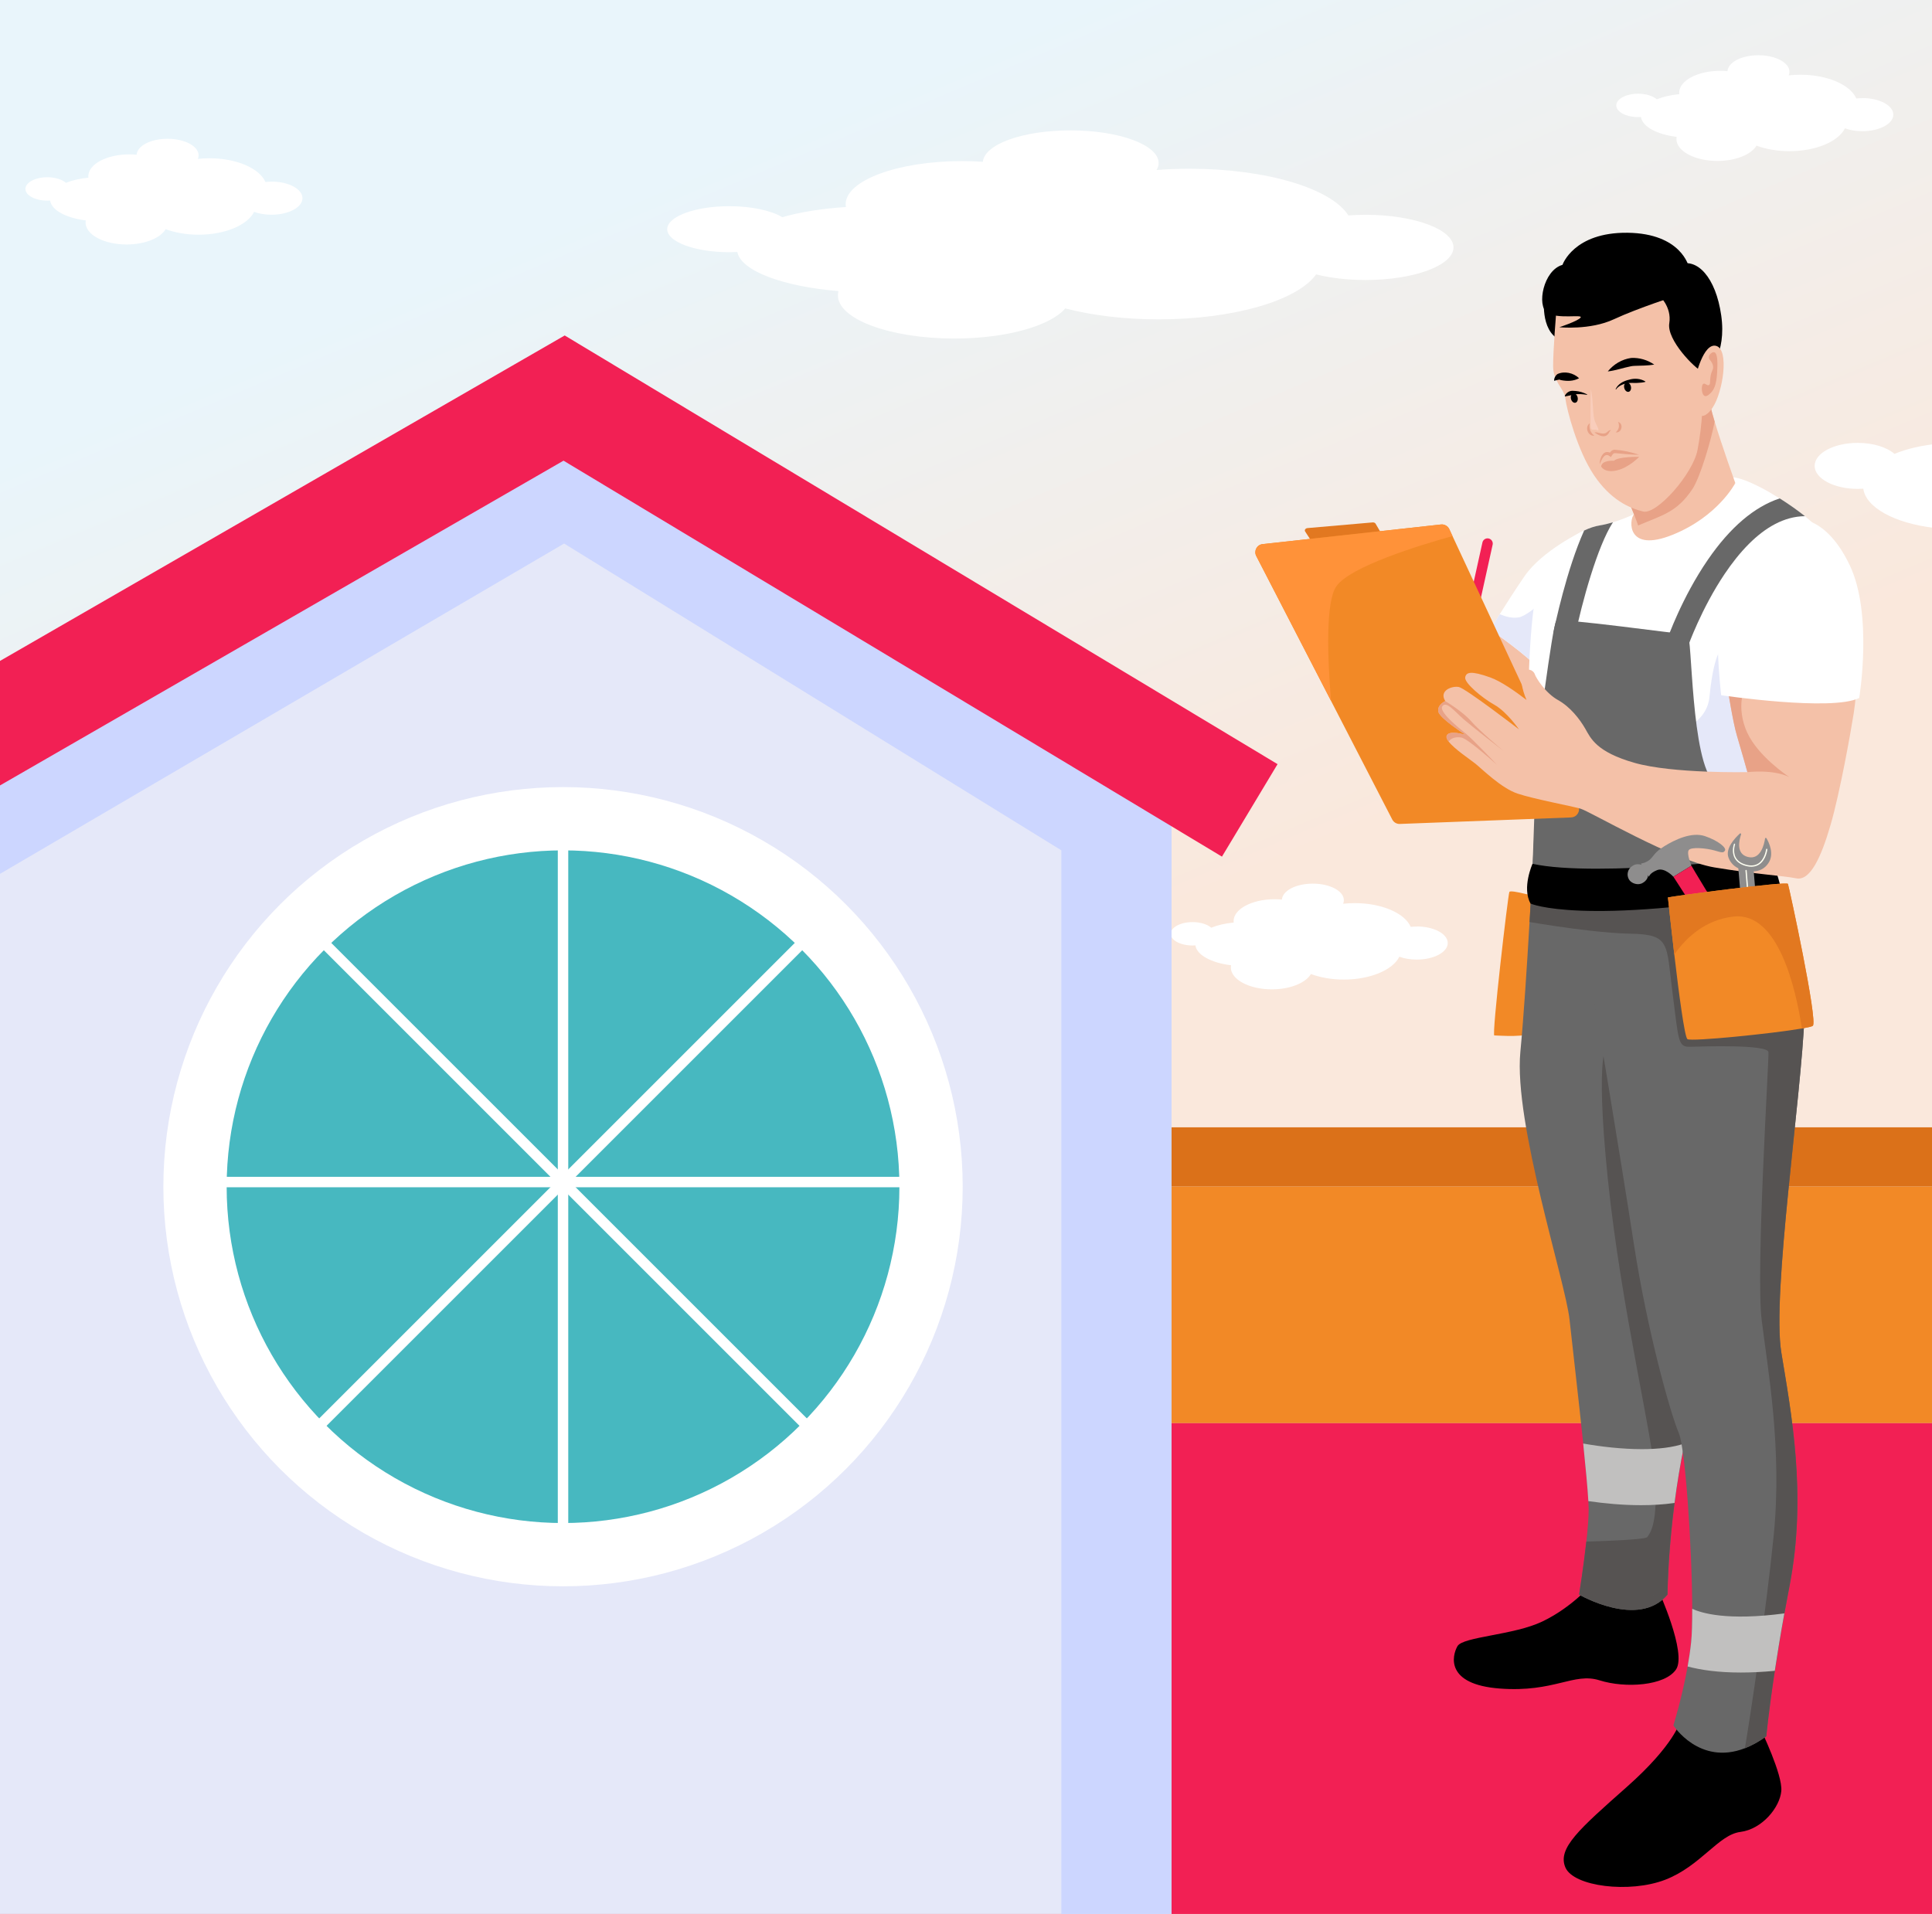 <?xml version="1.0" encoding="UTF-8"?>
<svg id="main_group" data-name="main group" xmlns="http://www.w3.org/2000/svg" xmlns:xlink="http://www.w3.org/1999/xlink" viewBox="0 0 555 550">
  <rect x="0" y="0" width="555" height="550" fill="#333333" stroke="none"/>
  <defs>
    <clipPath id="clippath">
      <rect id="frame" width="555" height="550" style="fill: none;"/>
    </clipPath>
    <linearGradient id="_Градієнт_без_назви_5" data-name="Градієнт без назви 5" x1="219.77" y1="38.39" x2="317.83" y2="270.85" gradientUnits="userSpaceOnUse">
      <stop offset="0" stop-color="#e9f5fb"/>
      <stop offset="1" stop-color="#fae8dc"/>
    </linearGradient>
  </defs>
  <g id="main_group-2" data-name="main group">
    <g style="clip-path: url(#clippath);">
      <g id="group">
        <g id="background">
          <rect id="sky" x="-.45" width="640" height="549.88" style="fill: url(#_Градієнт_без_назви_5);"/>
          <g id="clouds">
            <path d="M392.29,61.71c-1.69,0-3.35,.06-4.95,.18-4.83-7.68-23.39-13.41-45.58-13.41-3.26,0-6.44,.12-9.51,.36,.38-.65,.59-1.32,.59-2.01,0-5.18-11.31-9.37-25.26-9.37s-24.74,4.01-25.24,9.02c-1.94-.13-3.93-.2-5.97-.2-18.47,0-33.44,5.55-33.44,12.4,0,.27,.03,.53,.08,.8-6.94,.44-13.22,1.47-18.29,2.92-3.13-1.9-8.78-3.16-15.22-3.16-9.85,0-17.83,2.96-17.83,6.61s7.98,6.61,17.83,6.61c.78,0,1.55-.02,2.31-.06,1.05,5.42,13.05,9.91,29.06,11.23-.11,.4-.16,.81-.16,1.23,0,6.85,14.97,12.4,33.44,12.4,14.94,0,27.59-3.63,31.87-8.65,7.6,1.98,16.84,3.14,26.82,3.14,21.71,0,39.96-5.48,45.25-12.92,4.04,1.02,8.93,1.62,14.19,1.62,13.95,0,25.26-4.2,25.26-9.37s-11.31-9.37-25.26-9.37Z" style="fill: #fff;"/>
            <path d="M660.42,129.71c-1.17,0-2.32,.06-3.43,.18-3.35-7.68-16.22-13.41-31.61-13.41-2.26,0-4.46,.12-6.59,.36,.27-.65,.41-1.32,.41-2.01,0-5.18-7.84-9.37-17.52-9.37s-17.16,4.01-17.5,9.02c-1.34-.13-2.73-.2-4.14-.2-12.81,0-23.19,5.55-23.19,12.4,0,.27,.02,.53,.05,.8-4.82,.44-9.17,1.47-12.69,2.92-2.17-1.9-6.09-3.16-10.55-3.16-6.83,0-12.37,2.96-12.37,6.61s5.54,6.61,12.37,6.61c.54,0,1.08-.02,1.6-.06,.73,5.42,9.05,9.91,20.15,11.23-.07,.4-.11,.81-.11,1.23,0,6.85,10.38,12.4,23.19,12.4,10.36,0,19.13-3.63,22.11-8.65,5.27,1.98,11.68,3.14,18.6,3.14,15.06,0,27.71-5.48,31.39-12.92,2.81,1.02,6.19,1.62,9.84,1.62,9.68,0,17.52-4.2,17.52-9.37s-7.84-9.37-17.52-9.37Z" style="fill: #fff;"/>
            <path d="M534.99,28.2c-.6,0-1.18,.03-1.74,.09-1.7-3.91-8.24-6.82-16.06-6.82-1.15,0-2.27,.06-3.35,.18,.14-.33,.21-.67,.21-1.02,0-2.63-3.99-4.76-8.9-4.76s-8.72,2.04-8.9,4.58c-.68-.07-1.39-.1-2.1-.1-6.51,0-11.78,2.82-11.78,6.3,0,.14,.01,.27,.03,.4-2.45,.23-4.66,.75-6.45,1.48-1.1-.96-3.09-1.61-5.36-1.61-3.47,0-6.29,1.51-6.29,3.36s2.81,3.36,6.29,3.36c.28,0,.55-.01,.81-.03,.37,2.76,4.6,5.03,10.24,5.71-.04,.21-.06,.41-.06,.62,0,3.48,5.28,6.3,11.78,6.3,5.27,0,9.72-1.85,11.23-4.4,2.68,1,5.94,1.59,9.45,1.59,7.65,0,14.08-2.79,15.95-6.56,1.43,.52,3.15,.82,5,.82,4.92,0,8.9-2.13,8.9-4.76s-3.99-4.76-8.9-4.76Z" style="fill: #fff;"/>
            <path d="M77.99,52.2c-.6,0-1.18,.03-1.74,.09-1.7-3.91-8.24-6.82-16.06-6.82-1.15,0-2.27,.06-3.35,.18,.14-.33,.21-.67,.21-1.02,0-2.63-3.99-4.76-8.9-4.76s-8.72,2.04-8.9,4.58c-.68-.07-1.39-.1-2.1-.1-6.51,0-11.78,2.82-11.78,6.3,0,.14,.01,.27,.03,.4-2.45,.23-4.66,.75-6.45,1.48-1.1-.96-3.09-1.61-5.36-1.61-3.47,0-6.29,1.51-6.29,3.36s2.81,3.36,6.29,3.36c.28,0,.55-.01,.81-.03,.37,2.76,4.6,5.03,10.24,5.71-.04,.21-.06,.41-.06,.62,0,3.48,5.28,6.3,11.78,6.3,5.27,0,9.72-1.85,11.23-4.4,2.68,1,5.94,1.59,9.45,1.59,7.65,0,14.08-2.79,15.95-6.56,1.43,.52,3.15,.82,5,.82,4.92,0,8.9-2.13,8.9-4.76s-3.99-4.76-8.9-4.76Z" style="fill: #fff;"/>
            <path d="M406.99,266.2c-.6,0-1.18,.03-1.74,.09-1.7-3.91-8.24-6.82-16.06-6.82-1.15,0-2.27,.06-3.35,.18,.14-.33,.21-.67,.21-1.02,0-2.63-3.99-4.76-8.9-4.76s-8.72,2.04-8.9,4.58c-.68-.07-1.39-.1-2.1-.1-6.51,0-11.78,2.82-11.78,6.3,0,.14,.01,.27,.03,.4-2.45,.23-4.66,.75-6.45,1.48-1.1-.96-3.09-1.61-5.36-1.61-3.47,0-6.29,1.51-6.29,3.36s2.81,3.36,6.29,3.36c.28,0,.55-.01,.81-.03,.37,2.76,4.6,5.03,10.24,5.71-.04,.21-.06,.41-.06,.62,0,3.48,5.28,6.3,11.78,6.3,5.27,0,9.72-1.85,11.23-4.4,2.68,1,5.94,1.59,9.45,1.59,7.65,0,14.08-2.79,15.95-6.56,1.43,.52,3.15,.82,5,.82,4.92,0,8.9-2.13,8.9-4.76s-3.99-4.76-8.9-4.76Z" style="fill: #fff;"/>
          </g>
        </g>
        <g id="roof">
          <rect x="-.45" y="340.88" width="640" height="68" style="fill: #f28926;"/>
          <rect x="-.45" y="323.88" width="640" height="17" style="fill: #db7119;"/>
          <rect x="-.45" y="408.88" width="640" height="141" style="fill: #f22054;"/>
        </g>
        <g id="man">
          <path d="M445.37,258.62s-5.5,35.72-5.5,37.68-9.81,1.18-10.6,1.18,3.93-40.43,4.32-41.22,8.24,1.57,11.78,2.36Z" style="fill: #f28926;"/>
          <line x1="420.64" y1="186.39" x2="427.32" y2="156.17" style="fill: none; stroke: #f22054; stroke-linecap: round; stroke-miterlimit: 10; stroke-width: 3px;"/>
          <path d="M482.66,494.53s-1.57,6.67-15.31,18.84c-13.74,12.17-20.02,17.66-17.66,23.16s18.45,7.46,28.65,3.53c10.21-3.93,15.31-12.95,21.59-13.74s11.38-7.07,11.78-11.78-5.89-17.66-5.89-17.66l-23.16-2.36Z"/>
          <path d="M456.76,455.67s-5.5,6.28-13.74,10.21-22.77,4.32-24.34,7.07-3.53,10.99,12.17,12.17c15.7,1.18,21.2-4.71,28.65-2.36s18.84,1.57,21.98-3.14-5.1-22.77-5.1-22.77l-19.63-1.18Z"/>
          <polygon points="430.48 178.4 421.53 191.28 440.24 208.99 446.16 185.37 430.48 178.4" style="fill: #f4c1a8;"/>
          <path d="M454.72,152.59s-.94,4.89-2.34,11.27c-2.8,12.83-7.43,31.68-9.87,28.77-3.65-4.36-14.41-11.74-14.41-11.74,0,0,1.07-1.78,2.74-4.45,1.84-2.94,4.4-6.95,7.08-10.86,5.1-7.46,16.8-13,16.8-13Z" style="fill: #fff;"/>
          <path d="M452.38,163.86c-2.8,12.83-7.43,31.68-9.87,28.77-3.65-4.36-14.41-11.74-14.41-11.74,0,0,1.07-1.78,2.74-4.45,1.61,.72,3.59,1.27,5.51,.92,3.51-.64,12.7-10,16.03-13.5Z" style="fill: #e5e8f9;"/>
          <path d="M517.14,201.96c-.77,5.14-1.57,10.23-2.38,15.05-2.78,16.57-5.55,29.88-6.59,30.62-2.75,1.96-67.12-1.96-67.12-1.96,0,0-.19-5.33-.46-12.17-.4-10.15-.95-23.62-1.3-27.81-.58-7.01,.18-32.64,3.32-40.49,2.37-5.92,7.63-10.5,12.44-12.77,1.57-.75,3.09-1.24,4.44-1.46,1.29-.21,2.59-.53,3.84-.91,1.14-.35,2.23-.73,3.2-1.11,2.54-.99,4.34-1.92,4.34-1.92,0,0,21.59-10.48,27.01-9.91,1.93,.2,4.68,1.28,7.67,2.81,1.86,.95,3.8,2.08,5.7,3.27,2.64,1.66,5.18,3.46,7.24,5.11h0c.77,.62,1.47,1.22,2.08,1.78t0,0h0c2.76,2.53,.12,27.72-3.47,51.88Z" style="fill: #fff;"/>
          <path d="M514.76,217.01c-2.78,16.57-5.55,29.88-6.59,30.62-2.75,1.96-67.12-1.96-67.12-1.96,0,0-.19-5.33-.46-12.17,2.9-9.98,6.93-19.82,11.46-19.23,9.05,1.17,37.67,0,39.02-14,1.35-14,4.07-14.43,4.07-14.43l14.21,1.74,5.41,29.44Z" style="fill: #e5e8f9;"/>
          <path d="M485.01,409.73c-.09,.38-.18,.77-.26,1.15-.29,1.28-.57,2.55-.83,3.82-.17,.82-.34,1.64-.5,2.46-1,5.12-1.77,10.06-2.37,14.65-1.98,15.18-2.02,26.33-2.02,26.33-8.35,9.92-25.4,0-25.4,0,0,0,1.27-7.86,2.08-15.23,.38-3.47,.66-6.83,.66-9.22,0-.62-.03-1.43-.08-2.41-.21-3.7-.78-9.76-1.48-16.54-1.36-13.13-3.22-28.96-3.93-35.61-1.18-10.99-16.09-56.52-14.13-76.94,.93-9.67,1.89-24.44,2.64-37.3,.16-2.84,.32-5.58,.46-8.16,.58-10.41,.95-18.08,.95-18.08l22.81,2.73,19.45,2.32s.21,3.82,.54,10.32c.53,10.34,1.34,27.44,2.07,46.7,1.59,42.15,2.72,94.61-.66,109Z" style="fill: #686868;"/>
          <path d="M484.74,410.87c-5.64,24.66-5.72,47.26-5.72,47.26-8.35,9.92-25.4,0-25.4,0,0,0,1.27-7.86,2.08-15.23,7.46-.22,17.06-.63,17.52-1.31,.77-1.12,2.77-3.2,2.38-15.37s-9.81-49.46-13.72-87.46c-3.9-38,0-38.79,0-38.79l13.32-4.07,9.54,114.96Z" style="fill: #565352;"/>
          <path d="M483.91,414.69c-1.25,5.99-2.18,11.8-2.87,17.11-3.16,.46-6.41,.64-9.64,.64-5.35,0-10.61-.51-15.12-1.17-.21-3.7-.78-9.76-1.48-16.54,5.25,.93,11.28,1.61,16.85,1.61,4.63,0,8.95-.47,12.26-1.64Z" style="fill: #c1c0bf;"/>
          <path d="M518.38,291.59c-.87,23.43-9.42,80.08-6.67,96.96s7.46,40.82,2.36,67.12c-.53,2.72-1.02,5.34-1.47,7.85-1.13,6.21-2.03,11.76-2.75,16.51-1.81,11.89-2.45,18.82-2.45,18.82-2.17,1.57-4.22,2.67-6.15,3.42-13.09,5.07-20.54-6.56-20.54-6.56,0,0,2.48-7.95,4.09-16.93,.41-2.31,.77-4.69,1.01-7.01,.23-2.19,.32-5.54,.31-9.57-.02-8.82-.55-20.89-1.31-31.07-.41-5.46-.89-10.37-1.4-13.96-.11-.8-.23-1.53-.34-2.18-.26-1.51-.53-2.64-.8-3.27-2.36-5.5-9.03-29.05-12.95-54.56s-11.38-69.87-11.38-69.87l-1.39-19.92-.81-11.6-1.01-14.39s3.57-.03,8.87,.02c0,0,0,0,.02,0,15.21,.15,44.65,.92,44.89,4.79,.08,1.33,.82,3.43,1.87,6.2,3.05,8.04,8.67,21.8,8.02,39.23Z" style="fill: #686868;"/>
          <path d="M441.41,215.7s4.57-36.26,5.64-37.3,36.24,3.98,37.69,3.83,.86,36.61,7.83,42.76c6.97,6.15,12.47,4.58,12.47,4.58l4.71,24.73-69.51-4.85,1.17-33.75Z" style="fill: #686868;"/>
          <path d="M498.5,138.78s-4.97,9.63-18.06,14.88-12.55-4.14-11.05-5.92,29.11-8.96,29.11-8.96Z" style="fill: #f4c1a8;"/>
          <path d="M498.5,138.78s-27.22,15.42-27.61,13.31c-.05-.27-.16-.66-.31-1.13-1.03-3.16-4.02-10.01-4.02-10.01l14.7-17.56s10.43-10.8,9.84-8.8c-.18,.63,.47,3.23,1.46,6.52,2.17,7.2,5.93,17.66,5.93,17.66Z" style="fill: #f4c1a8;"/>
          <path d="M518.38,291.59c-.87,23.43-9.42,80.08-6.67,96.96s7.46,40.82,2.36,67.12c-.53,2.72-1.02,5.34-1.47,7.85-1.13,6.21-2.03,11.76-2.75,16.51-1.81,11.89-2.45,18.82-2.45,18.82-2.17,1.57-4.22,2.67-6.15,3.42,1.63-9.61,6.08-39.23,8.27-61.07,2.51-25.08-1.73-47.94-3.45-61.96-1.72-14.03,2.12-74.68,1.95-76.95-.17-2.27-18.67-1.66-22.34-1.55-3.67,.11-3.4-1.28-5.22-15.47-1.83-14.19-.53-16.82-12.14-17.02-3.42-.06-7.59-.42-11.76-.89-6.74-.77-13.49-1.84-17.16-2.46,.16-2.84,.32-5.58,.46-8.16l15.89-.98,27.87-1.73,26.76-1.66c3.05,8.04,8.67,21.8,8.02,39.23Z" style="fill: #565352;"/>
          <path d="M451.06,189.34l26.62,1.94s.07,31.38-17,28.46-9.62-30.4-9.62-30.4Z" style="fill: none; stroke: #fff; stroke-dasharray: 0 2; stroke-miterlimit: 10; stroke-width: .75px;"/>
          <path d="M492.57,121.12c-1.1,5.7-4.21,16.09-6.37,19.35-4.49,6.76-8.73,7.54-15.62,10.5-1.03-3.16-4.02-10.01-4.02-10.01l14.7-17.56s10.43-10.8,9.84-8.8c-.18,.63,.47,3.23,1.46,6.52Z" style="fill: #e8a287;"/>
          <path d="M395.17,150.48l13.53,23.02c.26,.44-.13,.95-.74,.97l-17.97,.54c-.33,.01-.64-.13-.79-.37l-14.27-21.93c-.28-.42,.07-.94,.67-.99l18.71-1.63c.37-.03,.72,.12,.87,.39Z" style="fill: #e27820;"/>
          <path d="M439.68,259.6s14.6,6.54,72.17-3.31c0,0-1.48-6.88-3.36-10.13,0,0-49.83,6.09-68.25,2.01,0,0-3.11,6.91-.56,11.42Z"/>
          <path d="M451.35,234.85l-49.22,1.87c-.91,.04-1.76-.46-2.18-1.27l-17.59-34.09-21.49-41.63c-.75-1.46,.19-3.23,1.83-3.41l51.24-5.64c1-.11,1.96,.43,2.39,1.34l.92,1.98,36.14,77.5c.71,1.52-.36,3.27-2.04,3.34Z" style="fill: #f28926;"/>
          <path d="M443.64,85.19s-1.41,9.74,4.48,12.49-.71-16.34-4.48-12.49Z"/>
          <path d="M447.05,89.66s-.89,10.77-.89,15.48,3.14,6.28,3.53,9.42,3.42,14.8,8.18,21.92,10.21,9.53,14.16,10.48,14.34-10.89,15.62-17.72,2.07-14.68,.89-27.64c-1.18-12.95-12.48-24.65-25.87-24.88-13.39-.24-15.92,10.03-15.63,12.94Z" style="fill: #f4c1a8;"/>
          <path d="M470.89,130.65c-2.13,.03-4.42-.24-6.53-.43l-.5-.03c-.52,.01-.83,.77-1.12,1.15-1.73-1.73-2.57,.62-3.22,2.06,0-1.84,1.13-4.59,3.4-3.12,0,0-.7,.15-.7,.15,.32-.59,.88-1.25,1.65-1.23,2.41,.17,4.74,.7,7.03,1.46h0Z" style="fill: #e8a287;"/>
          <path d="M459.95,134.02s.93,1.93,4.46,1.14,6.48-3.92,6.48-3.92c0,0-6.08-.08-7.26,1.14,0,0-3.43-.29-3.68,1.64Z" style="fill: #e8a287;"/>
          <path d="M456.69,121.62c-.31,1.4,.17,2.69,1.32,3.55-1.85,.25-2.88-2.53-1.32-3.55h0Z" style="fill: #e8a287;"/>
          <path d="M458.03,124.21c1.06-.1,2.08,.58,3.09,.27,.38-.12,.63-.46,.98-.7,.2-.14,.48-.25,.71-.19-.43,.24-.5,.65-.79,1.04-1.06,1.43-2.91,.41-4-.42h0Z" style="fill: #e8a287;"/>
          <path d="M464.83,121.21c1.68,.52,1.06,3.26-.68,3,.91-.79,1.17-1.89,.68-3h0Z" style="fill: #e8a287;"/>
          <path d="M456.97,111.87s-.18,9.59,0,10.85,.76,.45,1.84,.85-.33-1.35-.8-3.02-.43-7.06-1.04-8.68Z" style="fill: #f9cdbb;"/>
          <ellipse cx="467.55" cy="111.22" rx=".98" ry="1.37" transform="translate(-13.04 114.33) rotate(-13.75)"/>
          <ellipse cx="452.24" cy="114.36" rx=".98" ry="1.37" transform="translate(-14.22 110.78) rotate(-13.75)"/>
          <path d="M464.1,111.85c.64-1.54,2.29-2.39,3.84-2.75,1.57-.48,3.3-.37,4.73,.5,0,0-.02,.12-.02,.12-.79,.2-1.54,.25-2.33,.29-.74,.07-1.48-.06-2.22,.02-1.45,.14-3.02,.64-3.89,1.87,0,0-.11-.05-.11-.05h0Z"/>
          <path d="M455.91,113.43c-1.21-.18-2.46-.31-3.66-.1-.93,.26-1.63,.32-2.66,.57,0,0-.08-.08-.08-.08,.18-.63,.72-1.1,1.3-1.36,.59-.28,1.24-.17,1.83-.13,1.17,.1,2.28,.46,3.31,.99,0,0-.04,.11-.04,.11h0Z"/>
          <path d="M461.86,106.71c1.7-2.07,4.04-3.49,6.73-3.87,2.34-.12,4.67,.56,6.62,1.91-1.92,.32-3.76,.29-5.63,.36-.37,.01-.72,.05-1.07,.12-2.16,.42-4.33,1.21-6.64,1.48h0Z"/>
          <path d="M453.62,108.67c-1.68,.89-3.43,.88-5.19,.54-.26-.07-.33-.04-.31-.15,0,0-.03,0-.04,0-.57,.04-1.02,.18-1.63,.35-.03-.75,.33-1.46,.91-1.92,2-.97,4.67-.38,6.26,1.18h0Z"/>
          <path d="M482.27,84.73s-11.78,3.78-18.65,6.99-15.67,2.29-15.67,2.29c0,0,5.39-1.77,6.11-2.78s-6.62,.56-9.62-1.4-1.14-12.16,4.41-13.74c0,0,3.19-9.4,18.7-9.22,15.5,.19,17.58,9.75,17.58,9.75,0,0,4.32,4.5-2.86,8.1Z"/>
          <path d="M476.52,84.78s3.79,3.3,3.01,8.1c-.79,4.8,7.43,13.05,9.41,13.83s7.08-5.1,5.51-16.09-6.95-16.63-12.11-14.6c-5.16,2.04-5.81,8.76-5.81,8.76Z"/>
          <path d="M487.01,108.57s2.24-10.24,6.01-9.19,1.97,13.24-1.05,17.74-4.96,1.28-4.96,1.28v-9.84Z" style="fill: #f4c1a8;"/>
          <path d="M490.91,102.39c.17-.71,1.02-1.34,1.57-1.18,1.09,.33,.9,3.81,.79,5.89-.2,3.62-1.01,4.85-1.57,5.5-.26,.3-1.24,1.42-1.96,1.18-1.01-.34-1.13-3.19-.39-3.53,.46-.22,1.07,.65,1.57,.39,.4-.2,.29-.88,.39-1.96,.22-2.23,.98-2.32,.79-3.53-.24-1.45-1.4-1.8-1.18-2.75Z" style="fill: #e8a287;"/>
          <path d="M533.3,196.21s0,1.47-.21,3.88c-.11,1.33-.29,2.94-.57,4.76-.79,5.1-3.93,22.77-6.67,32.19s-5.89,16.09-9.81,15.31-11.78-1.18-23.55-3.14-35.72-16.09-38.47-16.88-13.35-2.75-18.06-4.32-10.21-7.07-12.17-8.64c-1.54-1.23-5.97-4.15-7.62-6.3-.46-.59-.71-1.13-.62-1.55,.38-1.92,5.3-.45,5.49-.4-.23-.14-7.46-4.74-7.85-6.67-.39-1.96,2-3.02,2-3.02-1.93-3.02,1.93-4.44,3.89-4.05s17.27,12.17,17.27,12.17c0,0-3.53-5.1-7.07-7.07s-8.64-6.28-8.38-7.85,1.71-1.96,7.21,0c3.1,1.11,7.31,4.08,10.41,6.47-1.34-3.04-1.97-6.78-1.18-7.84,1.18-1.57,3.14-.79,3.53,.39s3.14,5.5,6.67,7.46,6.28,5.5,7.85,8.24,3.14,6.67,14.13,9.81c10.99,3.14,32.46,2.67,32.46,2.67,0,0-1.84-6.6-3.02-10.52s-2.75-14.13-2.75-14.13c0,0,3.53-6.28,14.13-5.89s22.96,4.91,22.96,4.91Z" style="fill: #f4c1a8;"/>
          <path d="M430.04,219.74c-.49-.44-8.28-7.45-10.18-7.83-1.42-.29-3.06,.05-3.7,1.16-.46-.59-.71-1.13-.62-1.55,.38-1.92,5.3-.45,5.49-.4-.23-.14-7.46-4.74-7.85-6.67-.39-1.96,2-3.02,2-3.02,0,0,5.07,3.02,7.42,5.77,2.24,2.61,8.71,8.05,9.37,8.59-.74-.57-8.71-6.74-11.33-8.99-2.75-2.36-5.1-5.5-6.28-3.93s4.71,6.28,6.67,7.85c1.9,1.52,8.56,8.53,9,9.01Z" style="fill: #e8a287;"/>
          <path d="M501.97,210.58c3.11,6.7,11.54,12.35,12.07,12.69-4.71-2.34-12.07-1.43-12.07-1.43,0,0-1.84-6.6-3.02-10.52s-2.75-14.13-2.75-14.13c0,0,3.53-6.28,14.13-5.89s22.96,4.91,22.96,4.91c0,0,0,1.47-.21,3.88-7.32-2.89-26.17-5.34-29.23-4.66-3.53,.79-5.1,8.24-1.89,15.16Z" style="fill: #e8a287;"/>
          <path d="M516.42,149.1s-17.81,5.37-21.27,16.62-.71,34.02-.71,34.02c0,0,31.8,4.71,39.65,.79,0,0,3.99-24.03-2.71-38.12-6.71-14.09-14.95-13.31-14.95-13.31Z" style="fill: #fff;"/>
          <path d="M458.91,268.24l1.17,31.89s2.4,.12,4.33-9.51,1.18-21.98,1.18-21.98" style="fill: none; stroke: #fff; stroke-dasharray: 0 2; stroke-miterlimit: 10; stroke-width: .75px;"/>
          <path d="M512.59,463.52c-1.13,6.21-2.03,11.76-2.75,16.51-3.58,.34-6.82,.49-9.77,.49-6.41,0-11.4-.71-15.27-1.74,.41-2.31,.77-4.69,1.01-7.01,.23-2.19,.32-5.54,.31-9.57,2.6,1.23,9.99,3.52,26.48,1.33Z" style="fill: #c1c0bf;"/>
          <g id="hammer">
            <rect x="467.54" y="248.29" width="5.98" height="5.7" rx="2.85" ry="2.85" transform="translate(-61.82 283.99) rotate(-31.62)" style="fill: #8e8d8d;"/>
            <path d="M473.7,251.9s.15-1.05,2.33-1.91,4.68,1.9,4.68,1.9l5.17-3.18s-1.41-3.39-.78-4.44,5.25-.55,7.38,.06,2.57,.81,3.05,.03-1.9-2.82-5.73-4.13-8.68,1.03-11.66,2.87-3.02,2.82-4.15,3.83-2.63,1.18-2.63,1.18l2.33,3.79Z" style="fill: #8e8d8d;"/>
            <path d="M508.36,283.84c0,.79-2.56,2.06-4.53,3.27s-2.34,1.12-3.02-.48c-.68-1.6-2.07-4.68-4.24-7.17s-6.16-11.04-7.1-13.34-8.76-14.23-8.76-14.23l5.17-3.18s1.77,3.06,4.12,6.87c1.66,2.7,3.15,4.47,5.09,7.08,.8,1.07,1.67,2.29,2.66,3.77,3.39,5.08,5.49,9.87,6.52,11.79s4.09,4.82,4.09,5.61Z" style="fill: #f22054;"/>
            <path d="M508.36,283.84c0,.79-2.56,2.06-4.53,3.27s-2.34,1.12-3.02-.48c-.68-1.6-2.07-4.68-4.24-7.17s-6.16-11.04-7.1-13.34l5.62-3.46c.8,1.07,1.67,2.29,2.66,3.77,3.39,5.08,5.49,9.87,6.52,11.79s4.09,4.82,4.09,5.61Z" style="fill: #f22054;"/>
            <ellipse cx="495.06" cy="268.78" rx="1.39" ry="2.82" transform="translate(-67.42 299.47) rotate(-31.62)" style="fill: #f28926;"/>
          </g>
          <g id="wrench">
            <rect x="500.48" y="248.01" width="4.33" height="28.97" transform="translate(-20.25 43.1) rotate(-4.81)" style="fill: #8e8d8d;"/>
            <path d="M501.6,250.09s4.03,1.34,6.35-2.03c1.84-2.66,.25-5.96-.5-7.23-.11-.18-.38-.13-.41,.08-.25,1.68-1.26,6.21-4.92,5.3-3.47-.86-2.55-4.77-1.96-6.49,.07-.22-.19-.39-.36-.24-1.37,1.25-4.25,4.29-3.26,6.92,1.32,3.52,5.06,3.67,5.06,3.67Z" style="fill: #8e8d8d;"/>
            <path d="M504.52,275.94s-3.16-1.06-4.99,1.57c-1.45,2.08-.21,4.68,.37,5.67,.08,.14,.3,.1,.32-.06,.2-1.32,1.01-4.87,3.88-4.14,2.72,.68,1.99,3.75,1.52,5.1-.06,.17,.15,.31,.28,.19,1.08-.98,3.35-3.35,2.58-5.42-1.03-2.77-3.96-2.9-3.96-2.9Z" style="fill: #8e8d8d;"/>
            <path d="M501.46,249.98s.07-.06,.12-.06c.1,0,.19,.07,.19,.17l2.1,25.68c0,.1-.07,.19-.17,.19-.1,0-.19-.07-.19-.17l-2.1-25.68s.01-.1,.04-.13Z" style="fill: #fefff1;"/>
            <path d="M498.12,242.43c.05-.06,.13-.08,.2-.05,.09,.03,.14,.14,.11,.23,0,.02-.72,1.99,.16,3.68,.54,1.03,1.55,1.75,3.02,2.15,1.42,.38,2.62,.24,3.57-.41,1.83-1.25,2.15-4.01,2.16-4.03,.01-.1,.1-.17,.2-.16,.1,.01,.17,.1,.16,.2-.01,.12-.34,2.95-2.31,4.29-1.04,.71-2.34,.87-3.86,.46-1.58-.42-2.67-1.2-3.25-2.33-.95-1.83-.21-3.88-.17-3.96,0-.02,.02-.04,.03-.05Z" style="fill: #fefff1;"/>
            <path d="M500.7,278.11c.18-.21,.38-.4,.62-.58,.75-.54,1.69-.72,2.78-.52,3.72,.65,3.37,4.09,3.37,4.12-.01,.1-.1,.17-.2,.16-.1-.01-.17-.1-.16-.2,.01-.13,.31-3.13-3.07-3.72-.99-.17-1.83-.02-2.5,.46-1.19,.85-1.45,2.46-1.46,2.47-.02,.1-.11,.17-.21,.15-.1-.02-.17-.11-.15-.21,0-.06,.2-1.2,.98-2.13Z" style="fill: #fefff1;"/>
          </g>
          <path d="M417.26,154.01c-9.62,2.68-29.35,8.75-33.34,14.39-3.18,4.48-2.57,20.65-1.55,32.97l-21.49-41.63c-.75-1.46,.19-3.23,1.83-3.41l51.24-5.64c1-.11,1.96,.43,2.39,1.34l.92,1.98Z" style="fill: #ff9239;"/>
          <path d="M474.62,458.22s3.93-42.39,3.93-48.67-1.96-10.21-4.71-21.98-10.99-62.41-12.56-71.05c-1.57-8.64-1.09-15.79-1.09-15.79" style="fill: none; stroke: #fff; stroke-dasharray: 0 2; stroke-miterlimit: 10; stroke-width: .75px;"/>
          <path d="M508.37,281.19s-.39,37.68-1.96,65.16c-1.57,27.48-.37,36.18,1.96,53.76,5.89,44.38-6.67,98.15-6.67,98.15" style="fill: none; stroke: #fff; stroke-dasharray: 0 2; stroke-miterlimit: 10; stroke-width: .75px;"/>
          <path d="M520.74,294.73c-.26,.2-1.4,.46-3.11,.76h0c-8.58,1.48-31.67,3.8-32.88,3.06-.81-.5-2.48-13.23-3.78-24.33-1.02-8.7-1.83-16.39-1.83-16.39,1.57-.39,34.15-4.71,34.47-3.89,.32,.82,8.71,39.61,7.14,40.78Z" style="fill: #f28926;"/>
          <path d="M520.74,294.73c-.26,.2-1.4,.46-3.11,.76h0c-1.74-11.44-6.8-33.62-19.65-32.16-8,.91-13.46,5.85-17.01,10.89-1.02-8.7-1.83-16.39-1.83-16.39,1.57-.39,34.15-4.71,34.47-3.89,.32,.82,8.71,39.61,7.14,40.78Z" style="fill: #e27820;"/>
          <path d="M518.51,148.3c-6.03,.04-11.43,3.31-16.05,7.91-2.6,2.59-4.95,5.6-7.03,8.69-6.69,9.95-10.52,20.74-10.59,20.95l-5.94-2.06c.17-.49,4.25-12.1,11.71-22.97,6.4-9.33,13.39-15.25,20.65-17.63,2.64,1.66,5.18,3.46,7.24,5.11Z" style="fill: #686868;"/>
          <path d="M463.35,150.05c-4.45,6.82-8.93,23.04-10.97,33.04l-6.15-1.26c.48-2.38,3.82-18.25,8.84-29.41,1.57-.75,3.09-1.24,4.44-1.46,1.29-.21,2.59-.53,3.84-.91Z" style="fill: #686868;"/>
        </g>
        <g id="building">
          <polygon points="336.55 222.88 336.55 549.88 -12.45 549.88 -12.45 222.88 4.18 213.38 162.55 122.88 336.55 222.88" style="fill: #e5e8f9;"/>
          <g>
            <circle cx="161.74" cy="340.94" r="114.81" style="fill: #fff;"/>
            <circle cx="161.74" cy="340.94" r="96.63" style="fill: #47b8c0;"/>
            <line x1="161.74" y1="232.83" x2="161.74" y2="446.36" style="fill: none; stroke: #fff; stroke-miterlimit: 10; stroke-width: 3px;"/>
            <line x1="268.51" y1="339.6" x2="54.97" y2="339.6" style="fill: none; stroke: #fff; stroke-miterlimit: 10; stroke-width: 3px;"/>
            <line x1="86.24" y1="264.1" x2="237.24" y2="415.09" style="fill: none; stroke: #fff; stroke-miterlimit: 10; stroke-width: 3px;"/>
            <line x1="237.24" y1="264.1" x2="86.24" y2="415.09" style="fill: none; stroke: #fff; stroke-miterlimit: 10; stroke-width: 3px;"/>
          </g>
          <polygon points="336.55 222.88 336.55 549.88 304.89 549.88 304.89 244.3 162.05 156.16 -12.45 258.35 -40.3 274.66 -12.45 236.28 4.18 213.38 162.55 122.88 336.55 222.88" style="fill: #ccd6ff;"/>
          <polygon points="351.03 246.11 161.88 132.35 -33.21 244.8 -48.69 217.95 162.22 96.38 367 219.54 351.03 246.11" style="fill: #f22054;"/>
        </g>
      </g>
    </g>
  </g>
</svg>
